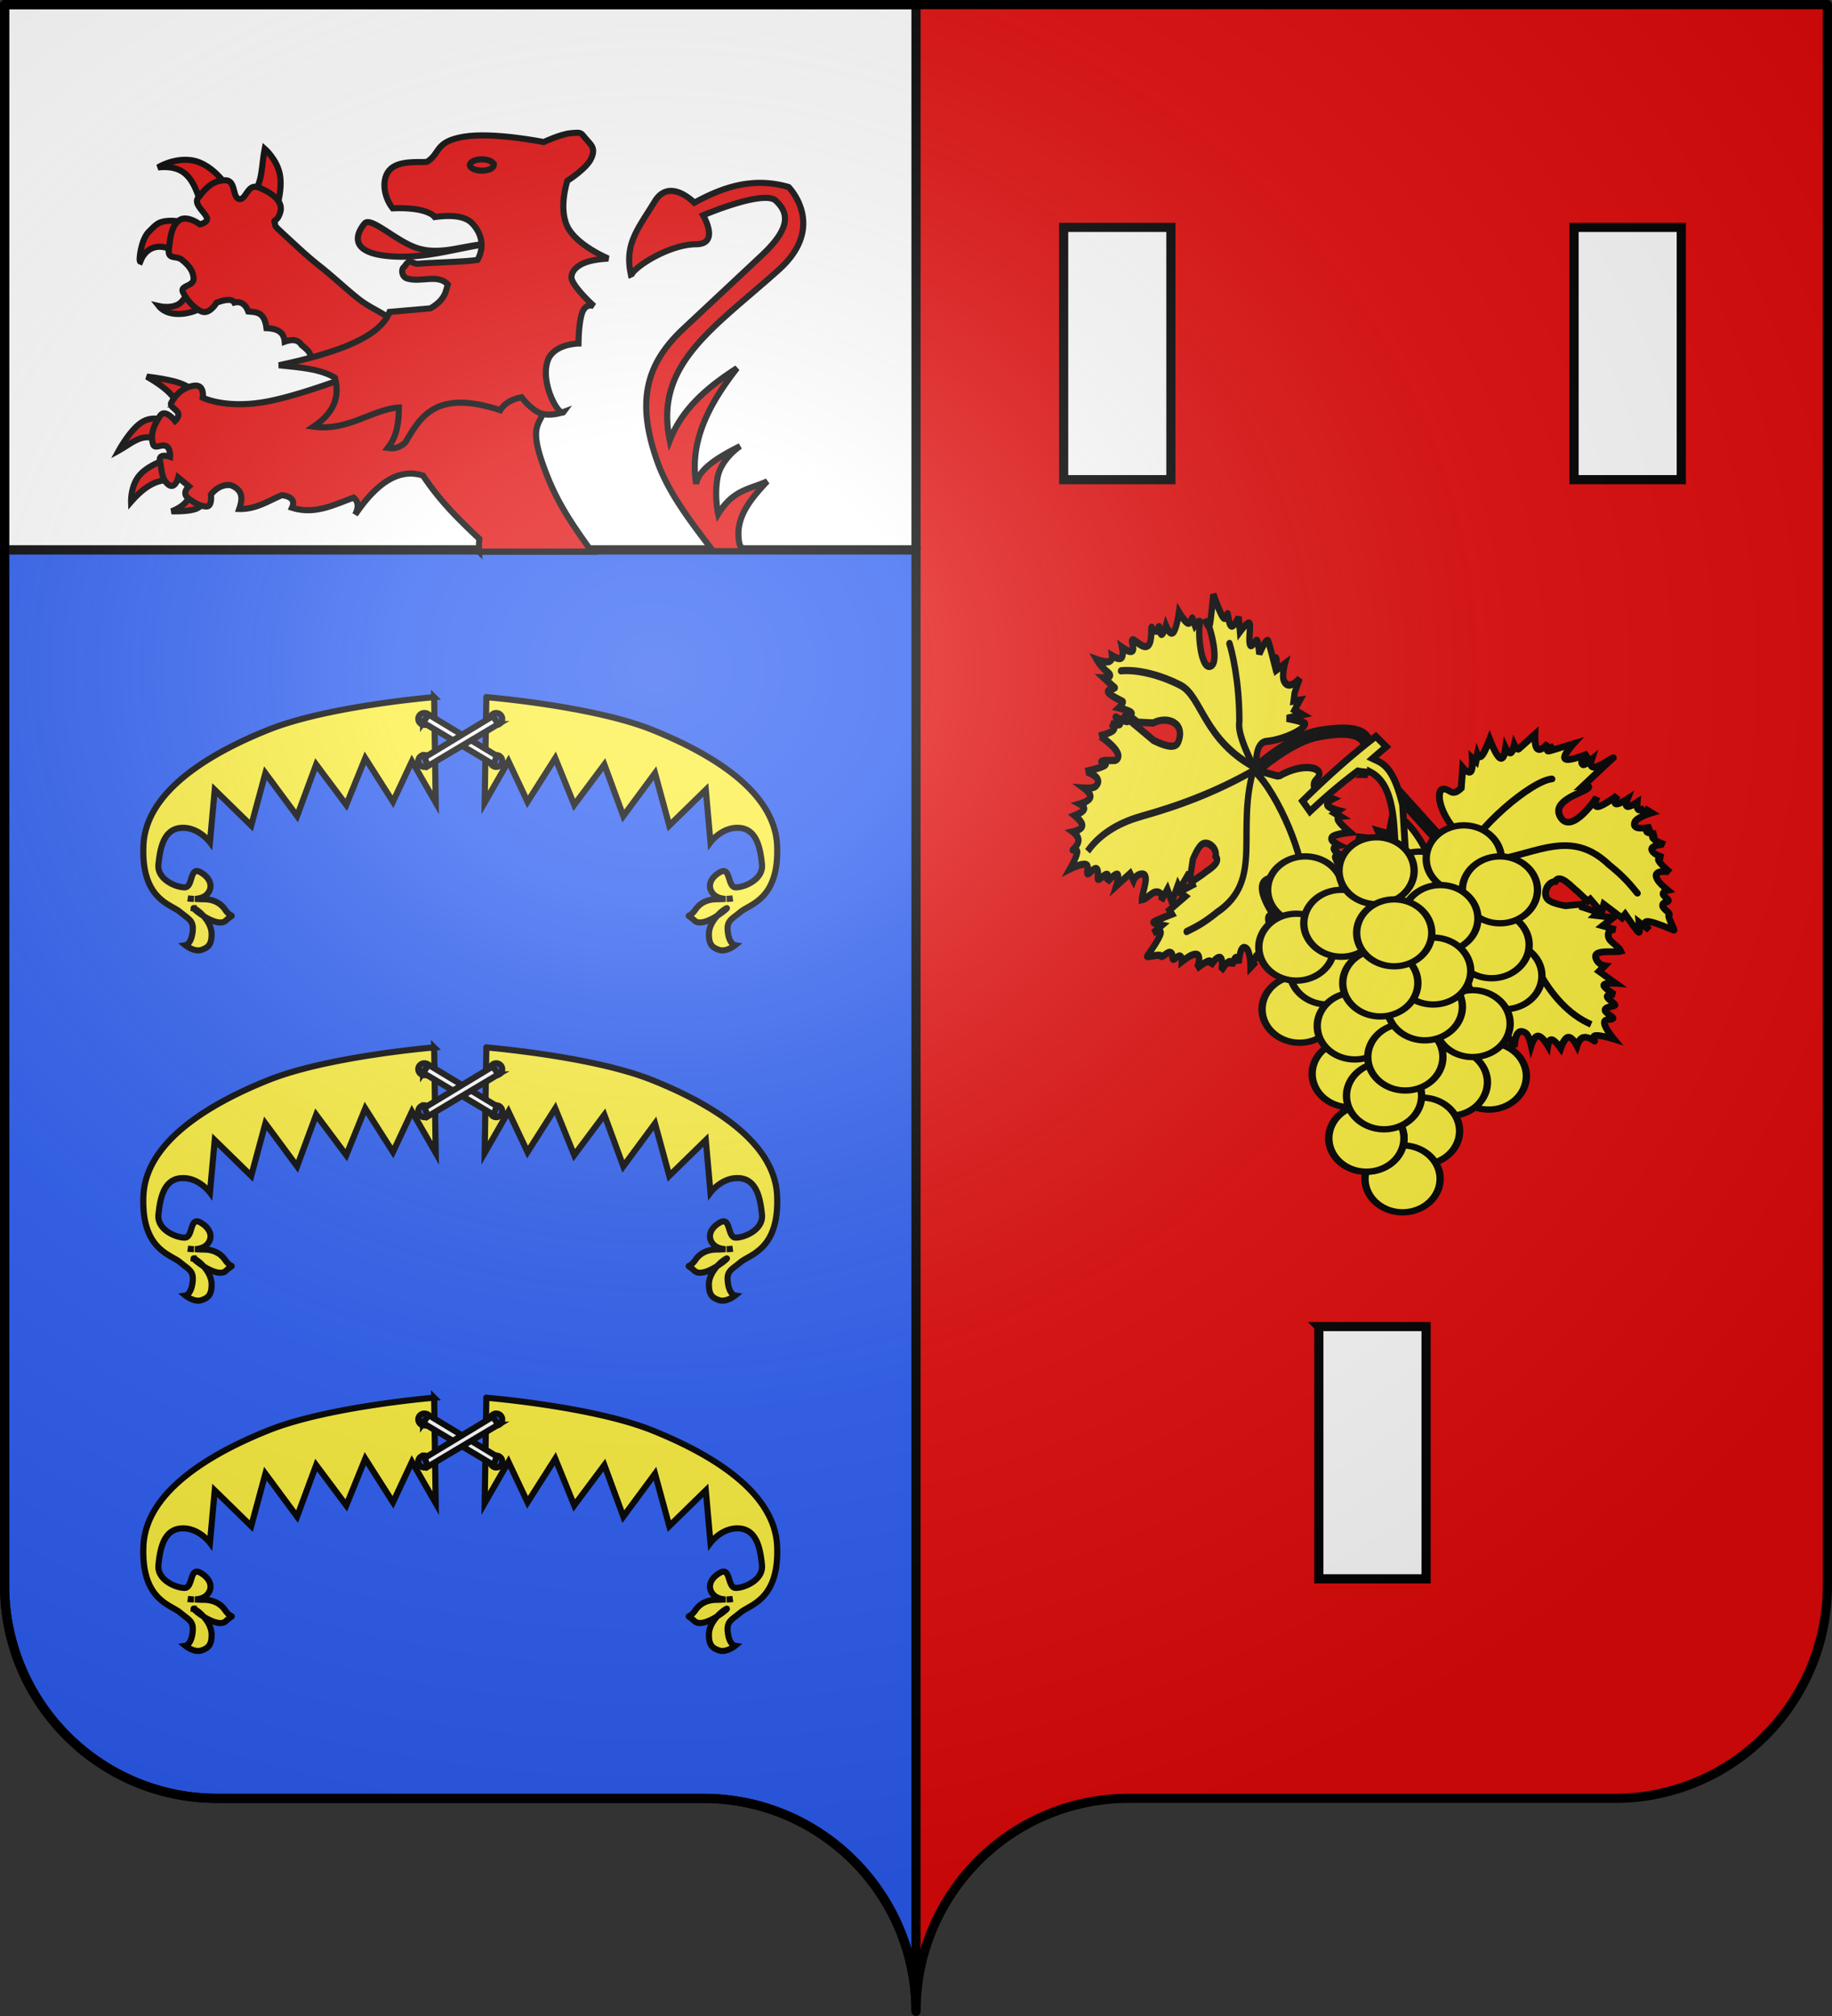 <svg xmlns="http://www.w3.org/2000/svg" xmlns:xlink="http://www.w3.org/1999/xlink" height="660" width="600" version="1.0"><rect width="100%" height="100%" fill="#333333" stroke="none"/><defs><linearGradient id="b"><stop style="stop-color:white;stop-opacity:.314" offset="0"/><stop offset=".19" style="stop-color:white;stop-opacity:.251"/><stop style="stop-color:#6b6b6b;stop-opacity:.125" offset=".6"/><stop style="stop-color:black;stop-opacity:.125" offset="1"/></linearGradient><linearGradient id="a"><stop offset="0" style="stop-color:#fd0000;stop-opacity:1"/><stop style="stop-color:#e77275;stop-opacity:.659" offset=".5"/><stop style="stop-color:black;stop-opacity:.323" offset="1"/></linearGradient><linearGradient id="c"><stop offset="0" style="stop-color:#fff;stop-opacity:1"/><stop offset="1" style="stop-color:#fff;stop-opacity:1"/></linearGradient><linearGradient id="d"><stop offset="0" style="stop-color:white;stop-opacity:.314"/><stop style="stop-color:white;stop-opacity:.251" offset=".19"/><stop offset=".6" style="stop-color:#6b6b6b;stop-opacity:.125"/><stop offset="1" style="stop-color:black;stop-opacity:.125"/></linearGradient><linearGradient id="e"><stop offset="0" style="stop-color:white;stop-opacity:.314"/><stop style="stop-color:white;stop-opacity:.251" offset=".19"/><stop offset=".6" style="stop-color:#6b6b6b;stop-opacity:.125"/><stop offset="1" style="stop-color:black;stop-opacity:.125"/></linearGradient><linearGradient id="g"><stop offset="0" style="stop-color:white;stop-opacity:0"/><stop offset="1" style="stop-color:black;stop-opacity:.646"/></linearGradient><linearGradient id="f"><stop offset="0" style="stop-color:white;stop-opacity:.314"/><stop style="stop-color:white;stop-opacity:.251" offset=".19"/><stop offset=".6" style="stop-color:#6b6b6b;stop-opacity:.125"/><stop offset="1" style="stop-color:black;stop-opacity:.125"/></linearGradient><radialGradient r="300" fy="200.448" fx="285.186" cy="200.448" cx="285.186" gradientTransform="matrix(1.551 0 0 1.35 -152.894 151.099)" gradientUnits="userSpaceOnUse" id="h" xlink:href="#e"/></defs><g style="display:inline"><g style="fill:#e20909"><g style="fill:#e20909;stroke:none;display:inline"><path d="M375 860.862c0-38.504 31.203-69.753 69.65-69.753h159.2c38.447 0 69.65-31.25 69.65-69.754V203.862h-597v517.493c0 38.504 31.203 69.754 69.65 69.754h159.2c38.447 0 69.65 31.25 69.65 69.753z" style="fill:#e20909;fill-opacity:1;fill-rule:nonzero;stroke:none;display:inline" transform="translate(-75 -202.362)"/></g></g></g><g style="display:inline"><g style="stroke:#000;stroke-width:3.144;stroke-miterlimit:4;stroke-opacity:1;stroke-dasharray:none"><g style="stroke:#000;stroke-width:2.281;stroke-miterlimit:4;stroke-opacity:1;stroke-dasharray:none"><path style="fill:#fcef3c;fill-opacity:1;fill-rule:evenodd;stroke:#000;stroke-width:2.281;stroke-linecap:butt;stroke-linejoin:miter;stroke-miterlimit:4;stroke-opacity:1;stroke-dasharray:none;display:inline" d="m821.35 472.914-1.106-43.995s-4.95 5.947-4.937 6.28c.414 10.392-4.74 16.859-6.634 13.773-.93-1.191-.184-3.244-4.278-2.811l-4.975 4.992s.046-2.8-1.106-2.68c-1.152.117-3.502 3.153-3.502 3.153l-.184-1.577-1.843 1.42s.553-1.46-1.105-1.105c-1.659.355-5.529 2.523-5.529 2.523s2.027-5.558 1.474-6.938c-.553-1.38-3.685 1.42-3.685 1.42s.552-1.972-.185-2.208c-.737-.237-2.764 1.261-2.764 1.261s.553-1.892-.184-1.892c-.737 0-7.556.473-7.556.473s2.949-3.154 2.58-4.415c-.369-1.262-4.054-.631-4.054-.631s1.889-.946 1.658-1.42c-.23-.472-2.58-.472-2.58-.472s6.082.946.369-1.104-6.082-2.208-6.082-2.208 6.082-.946 5.713-2.365c-.368-1.42-7.187-3.311-7.187-3.311s4.285.078 3.87-1.735c-.127-.554-3.317-.473-3.317-.473s2.442-1.537.921-2.523c-1.52-.986-8.108-1.42-7.002-1.42 1.105 0 14.005-1.103 14.005-1.103s-2.587-1.556-.368-1.577c2.37-.022 12.12 4.273 13.263-1.892 1.279-6.9-13.49-2.51-14-2.208 0 0 3.409-1.734 2.027-2.68-1.382-.947-7.556-1.104-7.556-1.104s2.672-1.144 2.211-1.893c-.46-.749-4.054-1.103-4.054-1.103s2.12-1.183 1.659-1.893c-.461-.71-3.502-.946-3.502-.946s1.475-1.458 1.29-2.207c-.184-.75-2.027-.789-2.027-.789h.184l-.921-2.68s4.391 1.745 6.234 1.115c3.16-1.517-1.026-3.618-2.917-4.742 0 0 2.396.315 2.212-.473-.185-.789-2.028-2.208-2.028-2.208s1.797.513 1.843-.63c.046-1.144-1.658-3.943-1.658-3.943.23.492 5.47 3.82 4.607-.315-.162-.776-1.29-2.68-1.29-2.68s1.474 1.34 1.843 0c.368-1.341-.369-5.362-.369-5.362.064.437 4.38 5.148 4.976.315.174-1.414-.369-4.415-.369-4.415s1.429.71 2.027 0c.6-.71-.552-2.838.369-2.838s1.705.788 2.396-.158c.69-.946-.553-3.47.368-3.627.922-.158 1.843-5.519 2.212-4.888.368.63 3.225 6.307 4.791 7.569 1.567 1.261 1.474-2.523 1.474-2.523l.922 4.1s2.211-3.154 2.396-2.523c.184.63-.553 7.41-.553 7.41l1.658-.314 1.659 7.253 2.396-1.577v5.677h1.105l.553 4.888c.505 1.757.298 8.14 3.502 6.803 2.211 1.582 6.157-.618 5.973-3.165-.137-1.895-3.21-5.215-3.21-5.215l-4.79-2.996.737-.788-2.949-4.573 1.474-.158-4.238-4.257h4.607l-2.58-3.627s1.498 1.643 2.948.315c1.982-1.813-.184-4.533.553-6.938 2.396 1.03 7.372 7.208 8.293 2.365.297-1.56-.921-2.838-.921-2.838l2.764-.315-1.659-6.465s2.81 2.562 3.502 1.892c.69-.67-.737-4.573-.737-4.573s1.797 1.656 2.395.946c.6-.71-.737-3.785 0-3.785.738 0 2.627 1.538 3.502.789.875-.75-.922-3.785 0-3.785.921 0 2.073 1.853 3.133.474 1.06-1.38 1.105-5.993 1.105-5.993s2.488 3.706 3.87 4.573c1.383.868 1.475-1.734 1.659-1.103.184.63.645 2.562 2.027 3.153 1.382.592 3.502-.788 3.502-.788s-.83 3.272.368 3.942c1.198.67 4.423-1.262 4.423-1.262s-.322 3.115.369 3.943c.69.828 2.395-.631 2.395-.631s-.69 3.548.369 4.415c1.06.867 3.87-.946 3.87-.946s-1.644 3.037-1.29 4.258c1.244 4.29 6.266-1.466 6.266-1.577 0 0-1.429 5.676-1.29 7.411.138 1.735 1.889-1.656 1.842-.473-.046 1.183-2.139 4.56-2.027 5.204.737 4.22 10.32-2.667 10.32-2.839 0 0-1.06 4.297-.553 5.677s2.58-.158 2.58-.158-2.119 2.484-1.842 3.154c.276.67 3.685-.946 2.948-.473-.737.473-2.902 2.602-3.317 3.47-.415.866 3.501-.947 1.659 0l-11.795 6.78c-2.483 2.295-6.585 6.232-4.607 8.368 4.849 5.235 10.132-.533 10.11-6.307l2.79-5.373 3.317-2.05s-.138 1.617.922.946c1.06-.67 3.317-3.626 3.317-3.626s.737 2.68 1.474 2.05c.737-.631 3.778-3.548 5.16-3.785 1.382-.237-.368 3.311.369 2.838.737-.473 4.791-2.523 4.791-2.523s-1.843 3.785 1.106 2.05c2.948-1.734 5.713-2.207 5.713-2.207s-2.258 2.483-2.58 3.942c-.323 1.458 1.29 1.892 1.29 1.892s-2.442 1.853-2.212 2.996c.23 1.143 3.133 1.577 3.133 1.577s-2.902 1.932-2.764 3.154c.138 1.222 4.423.63 3.317 1.734-1.106 1.104-4.469 2.405-4.239 4.416.23 2.01 5.898 3.626 5.16 3.626-.737 0-1.75.592-2.027 1.262-.276.67 1.659 1.42.922 1.42s-2.58-.632-2.765 0c-.184.63 2.028 2.522 2.028 2.522s-3.824.158-3.318 1.735c.507 1.576 5.345 4.573 5.345 4.573s-3.778.749-4.792 1.734c-1.013.986 1.475 2.208.737 2.208h-2.58s1.29 2.365 0 2.207c-1.796-1.925-15.23-6.109-15.342-1.718-.096 3.7 14.605 4.961 14.605 3.926 0 0-2.764-.158-1.658.788 1.105.947 9.03 5.204 9.03 5.204s-6.542-.158-8.662.473c-2.119.63.922 2.05.185 2.05-.738 0-3.732-1.025-4.423-.158-.691.868 1.658 3.627 1.658 3.627l-4.791-1.419s2.211 4.415.921 4.415c-1.29 0-4.975-2.641-6.634-2.523-1.659.118 1.29 2.996 0 2.996s-4.423-.946-4.423-.946 4.239 4.73 2.58 4.73c-1.658 0-7.371-.63-7.371-.63s1.474 1.261.737 1.261-3.686-1.103-3.686-1.103l.553 3.469s-3.166-2.663-5.16-2.523c-4.198.295-1.843 5.834-1.843 5.834l-3.686-3.627-2.395-1.419-.737 2.366-2.212-3.154-2.764 2.207 1.437-5.953s-4.04 6.011-4.696 5.683c-1.688-.845-1.435-9.678.863-15.814 1.62-4.321-5.897-6.622-5.897-6.622l1.29 44.783-2.211-.473z" transform="matrix(-.751 .593 -.647 -.755 1371.32 117.846)"/><g style="fill:none;stroke:#000;stroke-width:2.281;stroke-linecap:round;stroke-miterlimit:4;stroke-opacity:1;stroke-dasharray:none"><path style="fill:none;stroke:#000;stroke-width:2.281;stroke-linecap:round;stroke-linejoin:miter;stroke-miterlimit:4;stroke-opacity:1;stroke-dasharray:none" d="m823.5 359-.25-.5c3.823 7.39 3.537 16.009 2 23.75-3.095 15.594-4.637 30.587-4 46.25 17.365-15.279 31.48-10.058 38.5-16.25 6.708-5.916 12.04-13.09 14.25-19" transform="matrix(-.751 .593 -.647 -.755 1371.32 117.846)"/><path style="fill:none;stroke:#000;stroke-width:2.281;stroke-linecap:round;stroke-linejoin:miter;stroke-miterlimit:4;stroke-opacity:1;stroke-dasharray:none" d="M822.25 427.75C805.49 412.69 785.198 417.046 783 396c-1.205-6.077-1.095-9.523-1-13M821 427.25c-11.489 5.633-36.334 6.472-42.25 2.75M822.5 427.5c6.914-.748 13.286-1.135 16.25.75 12.541 5.21 23.661 6.477 26 6.5" transform="matrix(-.751 .593 -.647 -.755 1371.32 117.846)"/></g></g><g style="stroke:#000;stroke-width:2.451;stroke-miterlimit:4;stroke-opacity:1;stroke-dasharray:none"><path style="fill:#fcef3c;fill-opacity:1;fill-rule:evenodd;stroke:#000;stroke-width:2.451;stroke-linecap:butt;stroke-linejoin:miter;stroke-miterlimit:4;stroke-opacity:1;stroke-dasharray:none;display:inline" d="M801.818 465.433c6.528 2.545 13.172 11.346 19.371-11.903 2.578-9.668-.945-24.611-.945-24.611s-4.95 5.947-4.937 6.28c.414 10.392-4.74 16.859-6.634 13.773-.93-1.191-.184-3.244-4.278-2.811l-4.975 4.992s.046-2.8-1.106-2.68c-1.152.117-3.502 3.153-3.502 3.153l-.184-1.577-1.843 1.42s.553-1.46-1.105-1.105c-1.659.355-5.529 2.523-5.529 2.523s2.027-5.558 1.474-6.938c-.553-1.38-3.685 1.42-3.685 1.42s.552-1.972-.185-2.208c-.737-.237-2.764 1.261-2.764 1.261s.553-1.892-.184-1.892c-.737 0-7.556.473-7.556.473s2.949-3.154 2.58-4.415c-.369-1.262-4.054-.631-4.054-.631s1.889-.946 1.658-1.42c-.23-.472-2.58-.472-2.58-.472s6.082.946.369-1.104-6.082-2.208-6.082-2.208 6.082-.946 5.713-2.365c-.368-1.42-7.187-3.311-7.187-3.311s4.285.078 3.87-1.735c-.127-.554-3.317-.473-3.317-.473s2.442-1.537.921-2.523c-1.52-.986-8.108-1.42-7.002-1.42 1.105 0 14.005-1.103 14.005-1.103s-2.587-1.556-.368-1.577c2.37-.022 12.12 4.273 13.263-1.892 1.279-6.9-13.49-2.51-14-2.208 0 0 3.409-1.734 2.027-2.68-1.382-.947-7.556-1.104-7.556-1.104s2.672-1.144 2.211-1.893c-.46-.749-4.054-1.103-4.054-1.103s2.12-1.183 1.659-1.893c-.461-.71-3.502-.946-3.502-.946s1.475-1.458 1.29-2.207c-.184-.75-2.027-.789-2.027-.789h.184l-.921-2.68s4.391 1.745 6.234 1.115c3.16-1.517-1.026-3.618-2.917-4.742 0 0 2.396.315 2.212-.473-.185-.789-2.028-2.208-2.028-2.208s1.797.513 1.843-.63c.046-1.144-1.658-3.943-1.658-3.943.23.492 5.47 3.82 4.607-.315-.162-.776-1.29-2.68-1.29-2.68s1.474 1.34 1.843 0c.368-1.341-.369-5.362-.369-5.362.064.437 4.38 5.148 4.976.315.174-1.414-.369-4.415-.369-4.415s1.429.71 2.027 0c.6-.71-.552-2.838.369-2.838s1.705.788 2.396-.158c.69-.946-.553-3.47.368-3.627.922-.158 1.843-5.519 2.212-4.888.368.63 3.225 6.307 4.791 7.569 1.567 1.261 1.474-2.523 1.474-2.523l.922 4.1s2.211-3.154 2.396-2.523c.184.63-.553 7.41-.553 7.41l1.658-.314 1.659 7.253 2.396-1.577v5.677h1.105l.553 4.888c.505 1.757.298 8.14 3.502 6.803 2.211 1.582 6.157-.618 5.973-3.165-.137-1.895-3.21-5.215-3.21-5.215l-4.79-2.996.737-.788-2.949-4.573 1.474-.158-4.238-4.257h4.607l-2.58-3.627s1.498 1.643 2.948.315c1.982-1.813-.184-4.533.553-6.938 2.396 1.03 7.372 7.208 8.293 2.365.297-1.56-.921-2.838-.921-2.838l2.764-.315-1.659-6.465s2.81 2.562 3.502 1.892c.69-.67-.737-4.573-.737-4.573s1.797 1.656 2.395.946c.6-.71-.737-3.785 0-3.785.738 0 2.627 1.538 3.502.789.875-.75-.922-3.785 0-3.785.921 0 2.073 1.853 3.133.474 1.06-1.38 1.105-5.993 1.105-5.993s2.488 3.706 3.87 4.573c1.383.868 1.475-1.734 1.659-1.103.184.63.645 2.562 2.027 3.153 1.382.592 3.502-.788 3.502-.788s-.83 3.272.368 3.942c1.198.67 4.423-1.262 4.423-1.262s-.322 3.115.369 3.943c.69.828 2.395-.631 2.395-.631s-.69 3.548.369 4.415c1.06.867 3.87-.946 3.87-.946s-1.644 3.037-1.29 4.258c1.244 4.29 6.266-1.466 6.266-1.577 0 0-1.429 5.676-1.29 7.411.138 1.735 1.889-1.656 1.842-.473-.046 1.183-2.139 4.56-2.027 5.204.737 4.22 10.32-2.667 10.32-2.839 0 0-1.06 4.297-.553 5.677s2.58-.158 2.58-.158-2.119 2.484-1.842 3.154c.276.67 3.685-.946 2.948-.473-.737.473-2.902 2.602-3.317 3.47-.415.866 3.501-.947 1.659 0l-11.795 6.78c-2.483 2.295-6.585 6.232-4.607 8.368 4.849 5.235 10.132-.533 10.11-6.307l2.79-5.373 3.317-2.05s-.138 1.617.922.946c1.06-.67 3.317-3.626 3.317-3.626s.737 2.68 1.474 2.05c.737-.631 3.778-3.548 5.16-3.785 1.382-.237-.368 3.311.369 2.838.737-.473 4.791-2.523 4.791-2.523s-1.843 3.785 1.106 2.05c2.948-1.734 5.713-2.207 5.713-2.207s-2.258 2.483-2.58 3.942c-.323 1.458 1.29 1.892 1.29 1.892s-2.442 1.853-2.212 2.996c.23 1.143 3.133 1.577 3.133 1.577s-2.902 1.932-2.764 3.154c.138 1.222 4.423.63 3.317 1.734-1.106 1.104-4.469 2.405-4.239 4.416.23 2.01 5.898 3.626 5.16 3.626-.737 0-1.75.592-2.027 1.262-.276.67 1.659 1.42.922 1.42s-2.58-.632-2.765 0c-.184.63 2.028 2.522 2.028 2.522s-3.824.158-3.318 1.735c.507 1.576 5.345 4.573 5.345 4.573s-3.778.749-4.792 1.734c-1.013.986 1.475 2.208.737 2.208h-2.58s1.29 2.365 0 2.207c-1.796-1.925-15.23-6.109-15.342-1.718-.096 3.7 14.605 4.961 14.605 3.926 0 0-2.764-.158-1.658.788 1.105.947 9.03 5.204 9.03 5.204s-6.542-.158-8.662.473c-2.119.63.922 2.05.185 2.05-.738 0-3.732-1.025-4.423-.158-.691.868 1.658 3.627 1.658 3.627l-4.791-1.419s2.211 4.415.921 4.415c-1.29 0-4.975-2.641-6.634-2.523-1.659.118 1.29 2.996 0 2.996s-4.423-.946-4.423-.946 4.239 4.73 2.58 4.73c-1.658 0-7.371-.63-7.371-.63s1.474 1.261.737 1.261-3.686-1.103-3.686-1.103l.553 3.469s-3.166-2.663-5.16-2.523c-4.198.295-1.843 5.834-1.843 5.834l-3.686-3.627-2.395-1.419-.737 2.366-2.212-3.154-2.764 2.207 1.437-5.953s-4.04 6.011-4.696 5.683c-1.688-.845-1.435-9.678.863-15.814 1.62-4.321-5.897-6.622-5.897-6.622s3.91 15.647.755 26.222c-6.669 22.35-12.833 16.827-20.412 14.109l-.796-3.502z" transform="matrix(-.321 -.882 .784 -.412 339.39 1152.49)"/><g style="fill:none;stroke:#000;stroke-width:2.451;stroke-linecap:round;stroke-miterlimit:4;stroke-opacity:1;stroke-dasharray:none"><path style="fill:none;stroke:#000;stroke-width:2.451;stroke-linecap:round;stroke-linejoin:miter;stroke-miterlimit:4;stroke-opacity:1;stroke-dasharray:none" d="m823.5 359-.25-.5c3.823 7.39 3.537 16.009 2 23.75-3.095 15.594-4.637 30.587-4 46.25 17.365-15.279 31.48-10.058 38.5-16.25 6.708-5.916 12.04-13.09 14.25-19" transform="matrix(-.321 -.882 .784 -.412 339.39 1152.49)"/><path style="fill:none;stroke:#000;stroke-width:2.451;stroke-linecap:round;stroke-linejoin:miter;stroke-miterlimit:4;stroke-opacity:1;stroke-dasharray:none" d="M822.25 427.75C805.49 412.69 785.198 417.046 783 396c-1.205-6.077-1.095-9.523-1-13M821 427.25c-11.489 5.633-36.334 6.472-42.25 2.75M822.5 427.5c6.914-.748 13.286-1.135 16.25.75 12.541 5.21 23.661 6.477 26 6.5" transform="matrix(-.321 -.882 .784 -.412 339.39 1152.49)"/></g></g><path style="fill:#fcef3c;fill-opacity:1;fill-rule:evenodd;stroke:#000;stroke-width:3.144;stroke-linecap:butt;stroke-linejoin:miter;stroke-miterlimit:4;stroke-opacity:1;stroke-dasharray:none" d="M790.177 278.36c-3.6 0-5.851-.521-5.851-.521-7.744 5.77-15.128 12.07-22.202 18.755l-3.43-4.846c12.846-12.665 24.126-22.389 33.96-29.936l4.828 4.82a319.533 319.533 0 0 0-6.404 5.474c4.501 2.155 9.452 3.12 13.954 21.368l1.8 29.186h-4.501c-1.752-13.954.84-37.426-12.154-44.3z" transform="matrix(.707 0 0 .707 -109.795 55.965)"/><g style="stroke:#000;stroke-width:2.552;stroke-miterlimit:4;stroke-opacity:1;stroke-dasharray:none"><path transform="matrix(.644 0 0 .553 -15.827 -1.675)" d="M783.942 599.635a19.092 19.799 0 1 1 .031.01" style="fill:#fcef3c;fill-opacity:1;fill-rule:evenodd;stroke:#000;stroke-width:3.726;stroke-linecap:round;stroke-linejoin:round;stroke-miterlimit:4;stroke-opacity:1;stroke-dasharray:none;stroke-dashoffset:0"/><path transform="matrix(.644 0 0 .553 -20.006 -11.84)" d="M783.942 599.635a19.092 19.799 0 1 1 .031.01" style="fill:#fcef3c;fill-opacity:1;fill-rule:evenodd;stroke:#000;stroke-width:3.726;stroke-linecap:round;stroke-linejoin:round;stroke-miterlimit:4;stroke-opacity:1;stroke-dasharray:none;stroke-dashoffset:0"/><path transform="matrix(.644 0 0 .553 -43.697 -31.389)" d="M783.942 599.635a19.092 19.799 0 1 1 .031.01" style="fill:#fcef3c;fill-opacity:1;fill-rule:evenodd;stroke:#000;stroke-width:3.726;stroke-linecap:round;stroke-linejoin:round;stroke-miterlimit:4;stroke-opacity:1;stroke-dasharray:none;stroke-dashoffset:0"/><path transform="matrix(.644 0 0 .553 -81.056 -29.825)" d="M783.942 599.635a19.092 19.799 0 1 1 .031.01" style="fill:#fcef3c;fill-opacity:1;fill-rule:evenodd;stroke:#000;stroke-width:3.726;stroke-linecap:round;stroke-linejoin:round;stroke-miterlimit:4;stroke-opacity:1;stroke-dasharray:none;stroke-dashoffset:0"/><path transform="matrix(.644 0 0 .553 -29.118 -39.99)" d="M783.942 599.635a19.092 19.799 0 1 1 .031.01" style="fill:#fcef3c;fill-opacity:1;fill-rule:evenodd;stroke:#000;stroke-width:3.726;stroke-linecap:round;stroke-linejoin:round;stroke-miterlimit:4;stroke-opacity:1;stroke-dasharray:none;stroke-dashoffset:0"/><path transform="matrix(.644 0 0 .553 -17.272 -29.825)" d="M783.942 599.635a19.092 19.799 0 1 1 .031.01" style="fill:#fcef3c;fill-opacity:1;fill-rule:evenodd;stroke:#000;stroke-width:3.726;stroke-linecap:round;stroke-linejoin:round;stroke-miterlimit:4;stroke-opacity:1;stroke-dasharray:none;stroke-dashoffset:0"/><path transform="matrix(.644 0 0 .553 -82.878 9.272)" d="M783.942 599.635a19.092 19.799 0 1 1 .031.01" style="fill:#fcef3c;fill-opacity:1;fill-rule:evenodd;stroke:#000;stroke-width:3.726;stroke-linecap:round;stroke-linejoin:round;stroke-miterlimit:4;stroke-opacity:1;stroke-dasharray:none;stroke-dashoffset:0"/><path transform="matrix(.644 0 0 .553 -73.766 -3.239)" d="M783.942 599.635a19.092 19.799 0 1 1 .031.01" style="fill:#fcef3c;fill-opacity:1;fill-rule:evenodd;stroke:#000;stroke-width:3.726;stroke-linecap:round;stroke-linejoin:round;stroke-miterlimit:4;stroke-opacity:1;stroke-dasharray:none;stroke-dashoffset:0"/><path transform="matrix(.644 0 0 .553 -83.946 -11.058)" d="M783.942 599.635a19.092 19.799 0 1 1 .031.01" style="fill:#fcef3c;fill-opacity:1;fill-rule:evenodd;stroke:#000;stroke-width:3.726;stroke-linecap:round;stroke-linejoin:round;stroke-miterlimit:4;stroke-opacity:1;stroke-dasharray:none;stroke-dashoffset:0"/><path transform="matrix(.644 0 0 .553 -36.785 -20.442)" d="M783.942 599.635a19.092 19.799 0 1 1 .031.01" style="fill:#fcef3c;fill-opacity:1;fill-rule:evenodd;stroke:#000;stroke-width:3.726;stroke-linecap:round;stroke-linejoin:round;stroke-miterlimit:4;stroke-opacity:1;stroke-dasharray:none;stroke-dashoffset:0"/><path transform="matrix(.644 0 0 .553 -69.21 -18.878)" d="M783.942 599.635a19.092 19.799 0 1 1 .031.01" style="fill:#fcef3c;fill-opacity:1;fill-rule:evenodd;stroke:#000;stroke-width:3.726;stroke-linecap:round;stroke-linejoin:round;stroke-miterlimit:4;stroke-opacity:1;stroke-dasharray:none;stroke-dashoffset:0"/><path transform="matrix(.644 0 0 .553 -57.677 -36.08)" d="M783.942 599.635a19.092 19.799 0 1 1 .031.01" style="fill:#fcef3c;fill-opacity:1;fill-rule:evenodd;stroke:#000;stroke-width:3.726;stroke-linecap:round;stroke-linejoin:round;stroke-miterlimit:4;stroke-opacity:1;stroke-dasharray:none;stroke-dashoffset:0"/><path transform="matrix(.644 0 0 .553 -20.917 31.166)" d="M783.942 599.635a19.092 19.799 0 1 1 .031.01" style="fill:#fcef3c;fill-opacity:1;fill-rule:evenodd;stroke:#000;stroke-width:3.726;stroke-linecap:round;stroke-linejoin:round;stroke-miterlimit:4;stroke-opacity:1;stroke-dasharray:none;stroke-dashoffset:0"/><path transform="matrix(.644 0 0 .553 -33.674 33.188)" d="M783.942 599.635a19.092 19.799 0 1 1 .031.01" style="fill:#fcef3c;fill-opacity:1;fill-rule:evenodd;stroke:#000;stroke-width:3.726;stroke-linecap:round;stroke-linejoin:round;stroke-miterlimit:4;stroke-opacity:1;stroke-dasharray:none;stroke-dashoffset:0"/><path transform="matrix(.644 0 0 .553 -26.228 13.964)" d="M783.942 599.635a19.092 19.799 0 1 1 .031.01" style="fill:#fcef3c;fill-opacity:1;fill-rule:evenodd;stroke:#000;stroke-width:3.726;stroke-linecap:round;stroke-linejoin:round;stroke-miterlimit:4;stroke-opacity:1;stroke-dasharray:none;stroke-dashoffset:0"/><path transform="matrix(.644 0 0 .553 -66.477 30.384)" d="M783.942 599.635a19.092 19.799 0 1 1 .031.01" style="fill:#fcef3c;fill-opacity:1;fill-rule:evenodd;stroke:#000;stroke-width:3.726;stroke-linecap:round;stroke-linejoin:round;stroke-miterlimit:4;stroke-opacity:1;stroke-dasharray:none;stroke-dashoffset:0"/><path transform="matrix(.644 0 0 .553 -64.81 14.746)" d="M783.942 599.635a19.092 19.799 0 1 1 .031.01" style="fill:#fcef3c;fill-opacity:1;fill-rule:evenodd;stroke:#000;stroke-width:3.726;stroke-linecap:round;stroke-linejoin:round;stroke-miterlimit:4;stroke-opacity:1;stroke-dasharray:none;stroke-dashoffset:0"/><path transform="matrix(.644 0 0 .553 -42.786 49.15)" d="M783.942 599.635a19.092 19.799 0 1 1 .031.01" style="fill:#fcef3c;fill-opacity:1;fill-rule:evenodd;stroke:#000;stroke-width:3.726;stroke-linecap:round;stroke-linejoin:round;stroke-miterlimit:4;stroke-opacity:1;stroke-dasharray:none;stroke-dashoffset:0"/><path transform="matrix(.644 0 0 .553 -49.164 64.79)" d="M783.942 599.635a19.092 19.799 0 1 1 .031.01" style="fill:#fcef3c;fill-opacity:1;fill-rule:evenodd;stroke:#000;stroke-width:3.726;stroke-linecap:round;stroke-linejoin:round;stroke-miterlimit:4;stroke-opacity:1;stroke-dasharray:none;stroke-dashoffset:0"/><path transform="matrix(.644 0 0 .553 -61.01 51.497)" d="M783.942 599.635a19.092 19.799 0 1 1 .031.01" style="fill:#fcef3c;fill-opacity:1;fill-rule:evenodd;stroke:#000;stroke-width:3.726;stroke-linecap:round;stroke-linejoin:round;stroke-miterlimit:4;stroke-opacity:1;stroke-dasharray:none;stroke-dashoffset:0"/><path style="fill:#fcef3c;fill-opacity:1;fill-rule:evenodd;stroke:#000;stroke-width:3.726;stroke-linecap:round;stroke-linejoin:round;stroke-miterlimit:4;stroke-opacity:1;stroke-dasharray:none;stroke-dashoffset:0" d="M783.942 599.635a19.092 19.799 0 1 1 .031.01" transform="matrix(.644 0 0 .553 -61.01 51.497)"/><path transform="matrix(.644 0 0 .553 -55.23 37.612)" d="M783.942 599.635a19.092 19.799 0 1 1 .031.01" style="fill:#fcef3c;fill-opacity:1;fill-rule:evenodd;stroke:#000;stroke-width:3.726;stroke-linecap:round;stroke-linejoin:round;stroke-miterlimit:4;stroke-opacity:1;stroke-dasharray:none;stroke-dashoffset:0"/><path transform="matrix(.644 0 0 .553 -48.253 24.91)" d="M783.942 599.635a19.092 19.799 0 1 1 .031.01" style="fill:#fcef3c;fill-opacity:1;fill-rule:evenodd;stroke:#000;stroke-width:3.726;stroke-linecap:round;stroke-linejoin:round;stroke-miterlimit:4;stroke-opacity:1;stroke-dasharray:none;stroke-dashoffset:0"/><path transform="matrix(.644 0 0 .553 -41.874 8.49)" d="M783.942 599.635a19.092 19.799 0 1 1 .031.01" style="fill:#fcef3c;fill-opacity:1;fill-rule:evenodd;stroke:#000;stroke-width:3.726;stroke-linecap:round;stroke-linejoin:round;stroke-miterlimit:4;stroke-opacity:1;stroke-dasharray:none;stroke-dashoffset:0"/><path transform="matrix(.644 0 0 .553 -39.14 -3.239)" d="M783.942 599.635a19.092 19.799 0 1 1 .031.01" style="fill:#fcef3c;fill-opacity:1;fill-rule:evenodd;stroke:#000;stroke-width:3.726;stroke-linecap:round;stroke-linejoin:round;stroke-miterlimit:4;stroke-opacity:1;stroke-dasharray:none;stroke-dashoffset:0"/><path transform="matrix(.644 0 0 .553 -56.454 .67)" d="M783.942 599.635a19.092 19.799 0 1 1 .031.01" style="fill:#fcef3c;fill-opacity:1;fill-rule:evenodd;stroke:#000;stroke-width:3.726;stroke-linecap:round;stroke-linejoin:round;stroke-miterlimit:4;stroke-opacity:1;stroke-dasharray:none;stroke-dashoffset:0"/><path transform="matrix(.644 0 0 .553 -51.898 -15.75)" d="M783.942 599.635a19.092 19.799 0 1 1 .031.01" style="fill:#fcef3c;fill-opacity:1;fill-rule:evenodd;stroke:#000;stroke-width:3.726;stroke-linecap:round;stroke-linejoin:round;stroke-miterlimit:4;stroke-opacity:1;stroke-dasharray:none;stroke-dashoffset:0"/></g></g></g><path style="fill:#fff;fill-rule:evenodd;stroke:#000;stroke-width:3;stroke-linecap:butt;stroke-linejoin:miter;stroke-opacity:1;display:inline" d="M431.94 434.292h35.117v82.591h-35.116v-82.59z"/><g style="fill:#fff;stroke:#000;stroke-opacity:1;stroke-width:3"><path d="M-396.674 49.112h35.117v82.59h-35.117v-82.59zM-229.517 49.112h35.116v82.59h-35.116v-82.59z" style="fill:#fff;fill-rule:evenodd;stroke:#000;stroke-width:3;stroke-linecap:butt;stroke-linejoin:miter;stroke-opacity:1;display:inline" transform="translate(745.037 25.334)"/></g><g style="fill:#2b5df2;display:inline"><g style="fill:#2b5df2;display:inline"><path d="M1.5 180v339c0 38.504 31.21 69.75 69.656 69.75h159.188c38.447 0 69.656 31.246 69.656 69.75V180H1.5z" style="fill:#2b5df2;fill-opacity:1;stroke:#000;stroke-width:3;stroke-miterlimit:4;stroke-opacity:1;stroke-dasharray:none"/></g></g><g style="fill:#fff"><path d="M87.929 188.826v178.5h298.5v-178.5h-298.5z" style="fill:#fff;fill-opacity:1;fill-rule:nonzero;stroke:#000;stroke-width:3;stroke-linecap:round;stroke-linejoin:round;stroke-miterlimit:4;stroke-opacity:1;stroke-dasharray:none;stroke-dashoffset:0;display:inline" transform="translate(-86.429 -187.326)"/></g><g style="fill:#e20909;stroke:#000;stroke-width:1.562"><g style="fill:#e20909;stroke:#000;stroke-width:1.562;display:inline"><g style="fill:#e20909;stroke:#000;stroke-width:3.863"><path style="fill:#e20909;fill-opacity:1;fill-rule:evenodd;stroke:#000;stroke-width:3.863;stroke-linecap:butt;stroke-linejoin:miter;stroke-miterlimit:4;stroke-opacity:1;stroke-dasharray:none;display:inline" d="M995.94 317.861c-10.009 7.545-24.988 8.848-30.913 1.405 0 0 10.063 2.356 14.613-3.091 6.176-7.392 6.4-10.884 7.307-9.274l8.992 10.96zM976.83 286.106c-8.764-6.845-19.332-6.062-23.605 5.058-1.132-.424.478-13.929 5.339-18.828 4.999-5.037 6.323-6.815 13.77-7.025 7.447-.211 16.861 4.215 16.861 4.215l-12.365 16.58zM992.005 255.194c-4.596-12.573-7.769-25.738-27.54-23.605 0 0 9.868-6.229 21.358-4.497 14.197 2.14 24.639 19.382 23.886 19.672l-17.704 8.43zM1024.603 247.607c5.989-5.72 5.35-18.068 7.307-27.821 0 0 7.657 6.674 9.554 16.018 1.897 9.344-1.967 21.357-1.967 21.357l-14.894-9.554z" transform="matrix(.518 0 0 .518 -447.842 -65.155)"/><path style="fill:#e20909;fill-opacity:1;fill-rule:evenodd;stroke:#000;stroke-width:3.863;stroke-linecap:butt;stroke-linejoin:miter;stroke-miterlimit:4;stroke-opacity:1;stroke-dasharray:none;display:inline" d="m1069.285 358.609-9.836-4.848c3.567-3.799-.504-6.834-4.215-9.906-2.202-3.65-6.235-3.685-10.678-2.107-.64-6.972-5.698-8.264-11.522-8.571-1.298-10.634-6.61-10.024-11.522-10.539-1.98-5.43-5.563-6.455-8.852-5.62-1.083-1.963-4.042-2.519-11.1 0 0 0-4.497 7.728-9.555 5.62-5.058-2.107-9.976-8.15-11.803-12.364-1.826-4.216 6.885-3.373 6.745-8.43-.14-5.06-3.513-8.712-7.307-11.804-3.793-3.09-9.273.281-8.29-7.025.984-7.307 1.44-13.98 6.323-17.845 4.883-3.864 13.208 2.389 13.208 2.389s5.445-.984 4.444-4.18c-1.001-3.197-8.448-8.606-5.568-12.4 5.76-7.588 10.117-11.17 17.142-11.24 7.026-.071 4.426 10.889 8.852 11.802 4.426.913 5.234-10.047 12.225-7.307 6.99 2.74 16.1 8.218 13.77 15.737-1.981 6.389-4.326 4.17-3.556 6.448 1.076 3.183-1.918.37 9.457 10.835 4.833 4.446 11.5 10.77 19.128 16.76 7.629 5.988 16.383 14.194 23.916 20.225 7.532 6.03 14.686 8.482 19.676 12.516a3978.52 3978.52 0 0 1 8.096 6.562l-49.178 25.292zM976.657 381.29c-2.452-6.44-9.971-12.1-19.274-17.486 0 0 12.866 1.39 20.467 3.974 7.6 2.583 9.935 6.359 9.935 6.359l-11.128 7.153zM965.927 404.937c-10.233-7.085-17.934 1.024-26.23 5.564 0 0 7.164-13.166 14.516-17.836 7.352-4.67 14.893-.843 14.893-.843l-3.179 13.115zM972.882 428.98c-7.213.07-14.891 1.815-25.435 13.91 0 0-.348-9.687 4.968-16.294 5.315-6.607 16.294-10.134 16.294-10.134l4.173 12.519zM984.405 438.543c-.563 3.908-4.917 7.956-11.387 10.389 0 0 11.488.422 16.158-1.869 4.67-2.291 3.577-5.961 3.577-5.961l-8.348-2.56z" transform="matrix(.518 0 0 .518 -447.842 -65.155)"/><path style="fill:#e20909;fill-opacity:1;fill-rule:evenodd;stroke:#000;stroke-width:3.863;stroke-linecap:butt;stroke-linejoin:miter;stroke-miterlimit:4;stroke-opacity:1;stroke-dasharray:none;display:inline" d="M1167.46 474.435h71.241c-15.219-21.086-23.622-34.157-31.341-56.383-9.886-28.466 2.384-23.448 1.987-40.14-.398-16.691-3.577-26.627-3.577-26.627l-100.945 4.77s-41.53 17.287-69.15 23.05c-27.621 5.762-42.922-1.988-42.922-1.988s1.39-8.544-5.564-7.55c-6.955.993-11.724 5.762-14.307 10.73-1.292 2.484 3.08 3.974 4.198 6.433 1.117 2.459-1.814 5.092-1.814 5.092s-6.358-8.147-9.538-3.18c-3.179 4.968-6.557 11.128-4.371 17.884 1.093 3.378 5.166-.298 8.172 1.143 3.005 1.44 2.558 6.806 2.558 6.806s-7.55-2.683-6.359 2.782c1.193 5.464.795 11.127 5.167 14.704 4.371 3.577 6.359-4.371 6.359-4.371l6.756 5.563s-4.57 3.975-.795 7.154c3.775 3.18 8.147 5.564 11.922 5.564 3.776 0 2.782-7.551 2.782-7.551 3.185-3.832 7.024-6.354 12.32-5.961 8.312 3.097 7.727 8.862 5.564 15.102 10.604.277 18.371-5.12 27.025-8.744 6.534.994 8.3 3.776 6.359 7.949 14.48 4.624 26.479-1.924 38.947-6.359 2.669 2.174 3.608 5.386.993 10.73 14.307-21.195 28.614-29.409 42.922-24.64 11.376 16.94 22.633 27.68 35.569 39.941-.243 2.482-.285 5.682-.158 8.097zm147.963-.31h18.761a105.387 105.387 0 0 1-2.035-4.409c-3.557-15.93 6.473-27.976 17.487-39.742-10.513 4.912-21.463 5.016-30.999 20.666 0 0-2.583-11.128-.397-23.05 2.185-11.923 14.307-19.871 14.307-19.871-14.233 7.121-26.182 14.624-27.82 23.845-4.43-26.86 8.162-50.476 25.833-73.125-18.401 11.853-34.634 25.44-42.524 45.703-10.064-47.994 27.461-70.726 68.753-107.7 30.991-27.751 6.359-52.46 6.359-52.46-23.677-6.906-43.305 1.05-59.613 9.935 0 0-15.62-16.293-25.037-.795-10.922 17.975-19.657 27.088-14.705 47.69-2.554-3.405 22.026-20.508 40.934-20.665 15.223-.126 4.372-18.281 4.372-18.281s38.55-16.493 46.1-9.141c7.552 7.352 10.239 16.447-9.14 34.575l-49.28 46.101c-23.767 22.234-30.136 45.862-16.692 83.856 7.473 21.117 22.636 39.993 35.336 56.868zM1172.7 279.924c-19.938 2.844-38.989 9.392-60.7 7.868-29.46-2.067-20.885-16.156-16.861-20.795 3.834-4.421 18.956 10.362 32.036 15.175 15.176 5.584 30.352-1.493 45.525-2.248z" transform="matrix(.518 0 0 .518 -447.842 -65.155)"/><path style="fill:#e20909;fill-opacity:1;fill-rule:evenodd;stroke:#000;stroke-width:3.863;stroke-linecap:butt;stroke-linejoin:miter;stroke-miterlimit:4;stroke-opacity:1;stroke-dasharray:none;display:inline" d="M1163.145 266.997c-4.788-5.09-14.195-5.348-23.746-4.075-1.6-2.183-8.601-6.27-26.556-5.48-6.471-8.206-7.558-21.16.28-26.134 7.172-4.552 20.207-2.447 21.64-3.373 8.388-5.425 4.636-12.645 23.043-15.737 18.406-3.09 50.583 3.373 50.583 3.373s10.538-5.059 17.142-5.62c6.604-.563 6.042-.563 9.274 3.371 3.231 3.935 6.533 5.691 3.653 12.365-2.88 6.674-15.175 14.332-15.175 14.332s-5.76 17.072 0 28.945c5.76 11.873 25.854 20.233 25.854 20.233-9.091.48-16.102 2.147-19.953 5.62-2.154 1.687-4.017 4.935-3.09 7.588 2.188 6.27 14.05 16.861 14.05 16.861s-4.848-2.248-7.306 3.653c-2.46 5.902-2.53 19.953-2.53 19.953s-15.597.2-19.39 10.678c-5.252 14.509 7.454 36.403 10.117 32.598 0 0-8.29 3.162-14.613.844-6.323-2.319-12.084-10.117-12.084-10.117-6.07 1.1-11.148 4.064-13.489 8.15-39.76-13.063-50.151 3.241-59.857 20.233-3.013 3.05-6.728 4.349-11.24 3.653 6.01-7.607 6.936-16.485 7.025-25.573-16.705 1.055-32.193 15.16-53.955 12.084 11.265-7.596 17.182-17.332 13.489-30.912-9.258-5.678-22.54-6.526-35.409-7.868 39.441-8.394 64.138-18.398 69.974-33.723l25.853-2.248c9.312-5.572 9.568-10.322 10.96-15.175-6.32-6.702-16.72-1.117-25.573-3.653-3.731-1.07-3.983-5.9-2.21-7.222.886-.66 1.86-3.065 3.382-3.386 1.521-.32 3.588 1.442 5.535 1.248 7.253-.722 30.28-1.158 37.694-2.443 4.537-8.307 2.631-16.662-3.372-23.043z" transform="matrix(.518 0 0 .518 -447.842 -65.155)"/><path style="fill:#e20909;fill-opacity:1;fill-rule:evenodd;stroke:#000;stroke-width:3.863;stroke-linecap:butt;stroke-linejoin:miter;stroke-miterlimit:4;stroke-opacity:1;stroke-dasharray:none;display:inline" d="M1176.758 230.072c0 1.976-3.378 3.58-7.55 3.58-4.173 0-7.555-1.604-7.552-3.58 0-1.976 3.379-3.58 7.551-3.58 4.173 0 7.554 1.604 7.551 3.58z" transform="matrix(.518 0 0 .518 -447.842 -65.155)"/></g></g></g><g style="stroke:#000;stroke-width:5.286"><g style="fill:#fcef3c;stroke:#000;stroke-width:1.59;stroke-opacity:1"><path d="M115.281 101.469s-27.626 2.282-43.094 8.469c-15.467 6.187-31.975 16.07-32.593 30.093-.619 14.024 7.025 15.25 9.5 17.313 2.475 2.062 3.693 2.281 3.281 5.375-.412 3.093-1.844 3.312-1.844 3.312s2.27 1.838 4.125 1.219c1.856-.619 2.688-1.444 2.688-4.125 0-1.676-.895-3.333-2.063-4.656 1.963 1.217 4.508 2.295 5.75 1.156 2.475-2.269 1.669-.194-.187-2.875s-4.75-2.688-5.782-2.688c-.453 0-1.294-.049-2.062-.093 1.031-.052 2.269-.332 3.094-1.156 1.65-1.65 1.23-4.132-1.657-5.782-2.887-1.65-1.856 3.938-4.124 3.938-2.27 0-7.225-2.082-6.813-6 .412-3.919 1.244-9.056 5.781-9.469 4.537-.412 7.625 3.719 7.625 3.719l1.25-13.625 9.5 9.281 3.688-13.625 8.25 11.156L84.563 119l7.843 10.5 4.938-12.156 7.219 11.344 4.937-10.532 6.188 10.75-.407-27.437zm-2.562 4.125c.854 0 1.531.677 1.531 1.531 0 .854-.677 1.563-1.531 1.563a1.574 1.574 0 0 1-1.563-1.563c0-.854.709-1.531 1.563-1.531zm0 10.937c.854 0 1.531.678 1.531 1.531 0 .854-.677 1.563-1.531 1.563a1.574 1.574 0 0 1-1.563-1.563c0-.853.709-1.53 1.563-1.53zm-61.563 37.313s.712.073 1.563.125c-.889.013-1.563-.125-1.563-.125zm1.5 2.531c0-.02.014-.017.063 0 .057.02.152.079.281.156.751.451 1.532 1.11 2.219 1.875-1.455-.912-2.566-1.894-2.563-2.031zM128.875 101.469l-.438 27.437 6.188-10.75 4.969 10.531 7.219-11.343 4.937 12.156 7.844-10.5 4.937 13.406 8.25-11.156 3.719 13.625 9.5-9.281 1.219 13.625s3.088-4.131 7.625-3.719c4.537.412 5.369 5.55 5.781 9.469.412 3.918-4.544 6-6.813 6-2.268 0-1.237-5.588-4.125-3.938-2.887 1.65-3.274 4.132-1.625 5.781.825.825 2.063 1.105 3.094 1.157-.768.044-1.608.093-2.062.093-1.031 0-3.925.006-5.781 2.688-1.857 2.681-2.694.606-.22 2.875 1.281 1.174 3.923-.02 5.907-1.281.672-.735 1.427-1.375 2.156-1.813.996-.597-.305.637-2.156 1.813-1.227 1.343-2.188 3.048-2.188 4.781 0 2.681.832 3.506 2.688 4.125 1.856.619 4.125-1.219 4.125-1.219s-1.463-.219-1.875-3.312c-.412-3.094.838-3.313 3.313-5.375 2.474-2.063 10.118-3.289 9.5-17.313-.62-14.024-17.127-23.907-32.594-30.094-15.468-6.187-43.094-8.468-43.094-8.468zm2.563 4.125c.853 0 1.562.677 1.562 1.531 0 .854-.709 1.563-1.563 1.563-.853 0-1.53-.71-1.53-1.563 0-.854.677-1.531 1.53-1.531zm0 10.937c.853 0 1.562.678 1.562 1.531 0 .854-.709 1.563-1.563 1.563-.853 0-1.53-.709-1.53-1.563 0-.853.677-1.53 1.53-1.53zM193 153.844s-.674.138-1.563.125c.851-.052 1.563-.125 1.563-.125z" style="fill:#fcef3c;fill-rule:evenodd;stroke:#000;stroke-width:1.59;stroke-linecap:butt;stroke-linejoin:miter;stroke-opacity:1" transform="matrix(1.258 0 0 1.258 -2.833 215.261)"/></g><g style="fill:#e20909;stroke:#000;stroke-width:1.59"><path d="m112.397 108.066 18.355 10.93.825-2.268-17.736-10.724-1.444 2.062z" style="fill:#fff;fill-rule:evenodd;stroke:#000;stroke-width:1.59;stroke-linecap:butt;stroke-linejoin:miter;stroke-opacity:1" transform="matrix(1.258 0 0 1.258 -2.833 215.261)"/><path style="fill:#fff;fill-rule:evenodd;stroke:#000;stroke-width:1.59;stroke-linecap:butt;stroke-linejoin:miter;stroke-opacity:1" d="m131.99 108.479-18.355 10.93-.825-2.268 17.736-10.725 1.443 2.063z" transform="matrix(1.258 0 0 1.258 -2.833 215.261)"/></g></g><g style="stroke:#000;stroke-width:5.286"><g style="fill:#fcef3c;stroke:#000;stroke-width:1.59;stroke-opacity:1"><path style="fill:#fcef3c;fill-rule:evenodd;stroke:#000;stroke-width:1.59;stroke-linecap:butt;stroke-linejoin:miter;stroke-opacity:1" d="M115.281 101.469s-27.626 2.282-43.094 8.469c-15.467 6.187-31.975 16.07-32.593 30.093-.619 14.024 7.025 15.25 9.5 17.313 2.475 2.062 3.693 2.281 3.281 5.375-.412 3.093-1.844 3.312-1.844 3.312s2.27 1.838 4.125 1.219c1.856-.619 2.688-1.444 2.688-4.125 0-1.676-.895-3.333-2.063-4.656 1.963 1.217 4.508 2.295 5.75 1.156 2.475-2.269 1.669-.194-.187-2.875s-4.75-2.688-5.782-2.688c-.453 0-1.294-.049-2.062-.093 1.031-.052 2.269-.332 3.094-1.156 1.65-1.65 1.23-4.132-1.657-5.782-2.887-1.65-1.856 3.938-4.124 3.938-2.27 0-7.225-2.082-6.813-6 .412-3.919 1.244-9.056 5.781-9.469 4.537-.412 7.625 3.719 7.625 3.719l1.25-13.625 9.5 9.281 3.688-13.625 8.25 11.156L84.563 119l7.843 10.5 4.938-12.156 7.219 11.344 4.937-10.532 6.188 10.75-.407-27.437zm-2.562 4.125c.854 0 1.531.677 1.531 1.531 0 .854-.677 1.563-1.531 1.563a1.574 1.574 0 0 1-1.563-1.563c0-.854.709-1.531 1.563-1.531zm0 10.937c.854 0 1.531.678 1.531 1.531 0 .854-.677 1.563-1.531 1.563a1.574 1.574 0 0 1-1.563-1.563c0-.853.709-1.53 1.563-1.53zm-61.563 37.313s.712.073 1.563.125c-.889.013-1.563-.125-1.563-.125zm1.5 2.531c0-.02.014-.017.063 0 .057.02.152.079.281.156.751.451 1.532 1.11 2.219 1.875-1.455-.912-2.566-1.894-2.563-2.031zM128.875 101.469l-.438 27.437 6.188-10.75 4.969 10.531 7.219-11.343 4.937 12.156 7.844-10.5 4.937 13.406 8.25-11.156 3.719 13.625 9.5-9.281 1.219 13.625s3.088-4.131 7.625-3.719c4.537.412 5.369 5.55 5.781 9.469.412 3.918-4.544 6-6.813 6-2.268 0-1.237-5.588-4.125-3.938-2.887 1.65-3.274 4.132-1.625 5.781.825.825 2.063 1.105 3.094 1.157-.768.044-1.608.093-2.062.093-1.031 0-3.925.006-5.781 2.688-1.857 2.681-2.694.606-.22 2.875 1.281 1.174 3.923-.02 5.907-1.281.672-.735 1.427-1.375 2.156-1.813.996-.597-.305.637-2.156 1.813-1.227 1.343-2.188 3.048-2.188 4.781 0 2.681.832 3.506 2.688 4.125 1.856.619 4.125-1.219 4.125-1.219s-1.463-.219-1.875-3.312c-.412-3.094.838-3.313 3.313-5.375 2.474-2.063 10.118-3.289 9.5-17.313-.62-14.024-17.127-23.907-32.594-30.094-15.468-6.187-43.094-8.468-43.094-8.468zm2.563 4.125c.853 0 1.562.677 1.562 1.531 0 .854-.709 1.563-1.563 1.563-.853 0-1.53-.71-1.53-1.563 0-.854.677-1.531 1.53-1.531zm0 10.937c.853 0 1.562.678 1.562 1.531 0 .854-.709 1.563-1.563 1.563-.853 0-1.53-.709-1.53-1.563 0-.853.677-1.53 1.53-1.53zM193 153.844s-.674.138-1.563.125c.851-.052 1.563-.125 1.563-.125z" transform="matrix(1.258 0 0 1.258 -2.833 100.586)"/></g><g style="fill:#e20909;stroke:#000;stroke-width:1.59"><path style="fill:#fff;fill-rule:evenodd;stroke:#000;stroke-width:1.59;stroke-linecap:butt;stroke-linejoin:miter;stroke-opacity:1" d="m112.397 108.066 18.355 10.93.825-2.268-17.736-10.724-1.444 2.062z" transform="matrix(1.258 0 0 1.258 -2.833 100.586)"/><path d="m131.99 108.479-18.355 10.93-.825-2.268 17.736-10.725 1.443 2.063z" style="fill:#fff;fill-rule:evenodd;stroke:#000;stroke-width:1.59;stroke-linecap:butt;stroke-linejoin:miter;stroke-opacity:1" transform="matrix(1.258 0 0 1.258 -2.833 100.586)"/></g></g><g style="stroke:#000;stroke-width:5.286"><g style="fill:#fcef3c;stroke:#000;stroke-width:1.59;stroke-opacity:1"><path d="M115.281 101.469s-27.626 2.282-43.094 8.469c-15.467 6.187-31.975 16.07-32.593 30.093-.619 14.024 7.025 15.25 9.5 17.313 2.475 2.062 3.693 2.281 3.281 5.375-.412 3.093-1.844 3.312-1.844 3.312s2.27 1.838 4.125 1.219c1.856-.619 2.688-1.444 2.688-4.125 0-1.676-.895-3.333-2.063-4.656 1.963 1.217 4.508 2.295 5.75 1.156 2.475-2.269 1.669-.194-.187-2.875s-4.75-2.688-5.782-2.688c-.453 0-1.294-.049-2.062-.093 1.031-.052 2.269-.332 3.094-1.156 1.65-1.65 1.23-4.132-1.657-5.782-2.887-1.65-1.856 3.938-4.124 3.938-2.27 0-7.225-2.082-6.813-6 .412-3.919 1.244-9.056 5.781-9.469 4.537-.412 7.625 3.719 7.625 3.719l1.25-13.625 9.5 9.281 3.688-13.625 8.25 11.156L84.563 119l7.843 10.5 4.938-12.156 7.219 11.344 4.937-10.532 6.188 10.75-.407-27.437zm-2.562 4.125c.854 0 1.531.677 1.531 1.531 0 .854-.677 1.563-1.531 1.563a1.574 1.574 0 0 1-1.563-1.563c0-.854.709-1.531 1.563-1.531zm0 10.937c.854 0 1.531.678 1.531 1.531 0 .854-.677 1.563-1.531 1.563a1.574 1.574 0 0 1-1.563-1.563c0-.853.709-1.53 1.563-1.53zm-61.563 37.313s.712.073 1.563.125c-.889.013-1.563-.125-1.563-.125zm1.5 2.531c0-.02.014-.017.063 0 .057.02.152.079.281.156.751.451 1.532 1.11 2.219 1.875-1.455-.912-2.566-1.894-2.563-2.031zM128.875 101.469l-.438 27.437 6.188-10.75 4.969 10.531 7.219-11.343 4.937 12.156 7.844-10.5 4.937 13.406 8.25-11.156 3.719 13.625 9.5-9.281 1.219 13.625s3.088-4.131 7.625-3.719c4.537.412 5.369 5.55 5.781 9.469.412 3.918-4.544 6-6.813 6-2.268 0-1.237-5.588-4.125-3.938-2.887 1.65-3.274 4.132-1.625 5.781.825.825 2.063 1.105 3.094 1.157-.768.044-1.608.093-2.062.093-1.031 0-3.925.006-5.781 2.688-1.857 2.681-2.694.606-.22 2.875 1.281 1.174 3.923-.02 5.907-1.281.672-.735 1.427-1.375 2.156-1.813.996-.597-.305.637-2.156 1.813-1.227 1.343-2.188 3.048-2.188 4.781 0 2.681.832 3.506 2.688 4.125 1.856.619 4.125-1.219 4.125-1.219s-1.463-.219-1.875-3.312c-.412-3.094.838-3.313 3.313-5.375 2.474-2.063 10.118-3.289 9.5-17.313-.62-14.024-17.127-23.907-32.594-30.094-15.468-6.187-43.094-8.468-43.094-8.468zm2.563 4.125c.853 0 1.562.677 1.562 1.531 0 .854-.709 1.563-1.563 1.563-.853 0-1.53-.71-1.53-1.563 0-.854.677-1.531 1.53-1.531zm0 10.937c.853 0 1.562.678 1.562 1.531 0 .854-.709 1.563-1.563 1.563-.853 0-1.53-.709-1.53-1.563 0-.853.677-1.53 1.53-1.53zM193 153.844s-.674.138-1.563.125c.851-.052 1.563-.125 1.563-.125z" style="fill:#fcef3c;fill-rule:evenodd;stroke:#000;stroke-width:1.59;stroke-linecap:butt;stroke-linejoin:miter;stroke-opacity:1" transform="matrix(1.258 0 0 1.258 -2.833 329.937)"/></g><g style="fill:#e20909;stroke:#000;stroke-width:1.59"><path d="m112.397 108.066 18.355 10.93.825-2.268-17.736-10.724-1.444 2.062z" style="fill:#fff;fill-rule:evenodd;stroke:#000;stroke-width:1.59;stroke-linecap:butt;stroke-linejoin:miter;stroke-opacity:1" transform="matrix(1.258 0 0 1.258 -2.833 329.937)"/><path style="fill:#fff;fill-rule:evenodd;stroke:#000;stroke-width:1.59;stroke-linecap:butt;stroke-linejoin:miter;stroke-opacity:1" d="m131.99 108.479-18.355 10.93-.825-2.268 17.736-10.725 1.443 2.063z" transform="matrix(1.258 0 0 1.258 -2.833 329.937)"/></g></g><g style="display:inline"><path d="M76.5 203.862v517.491c0 38.505 31.203 69.755 69.65 69.755h159.2c38.447 0 69.65 31.25 69.65 69.754 0-38.504 31.203-69.754 69.65-69.754h159.2c38.447 0 69.65-31.25 69.65-69.755v-517.49h-597z" style="fill:url(#h);fill-opacity:1;fill-rule:evenodd;stroke:none;display:inline" transform="translate(-75 -202.362)"/></g><path d="M375 860.862c0-38.504 31.203-69.753 69.65-69.753h159.2c38.447 0 69.65-31.25 69.65-69.754V203.862h-597v517.493c0 38.504 31.203 69.754 69.65 69.754h159.2c38.447 0 69.65 31.25 69.65 69.753z" style="fill:none;stroke:#000;stroke-width:3;stroke-linecap:round;stroke-linejoin:round;stroke-miterlimit:4;stroke-opacity:1;stroke-dasharray:none;stroke-dashoffset:0;display:inline" transform="translate(-75 -202.362)"/></svg>
